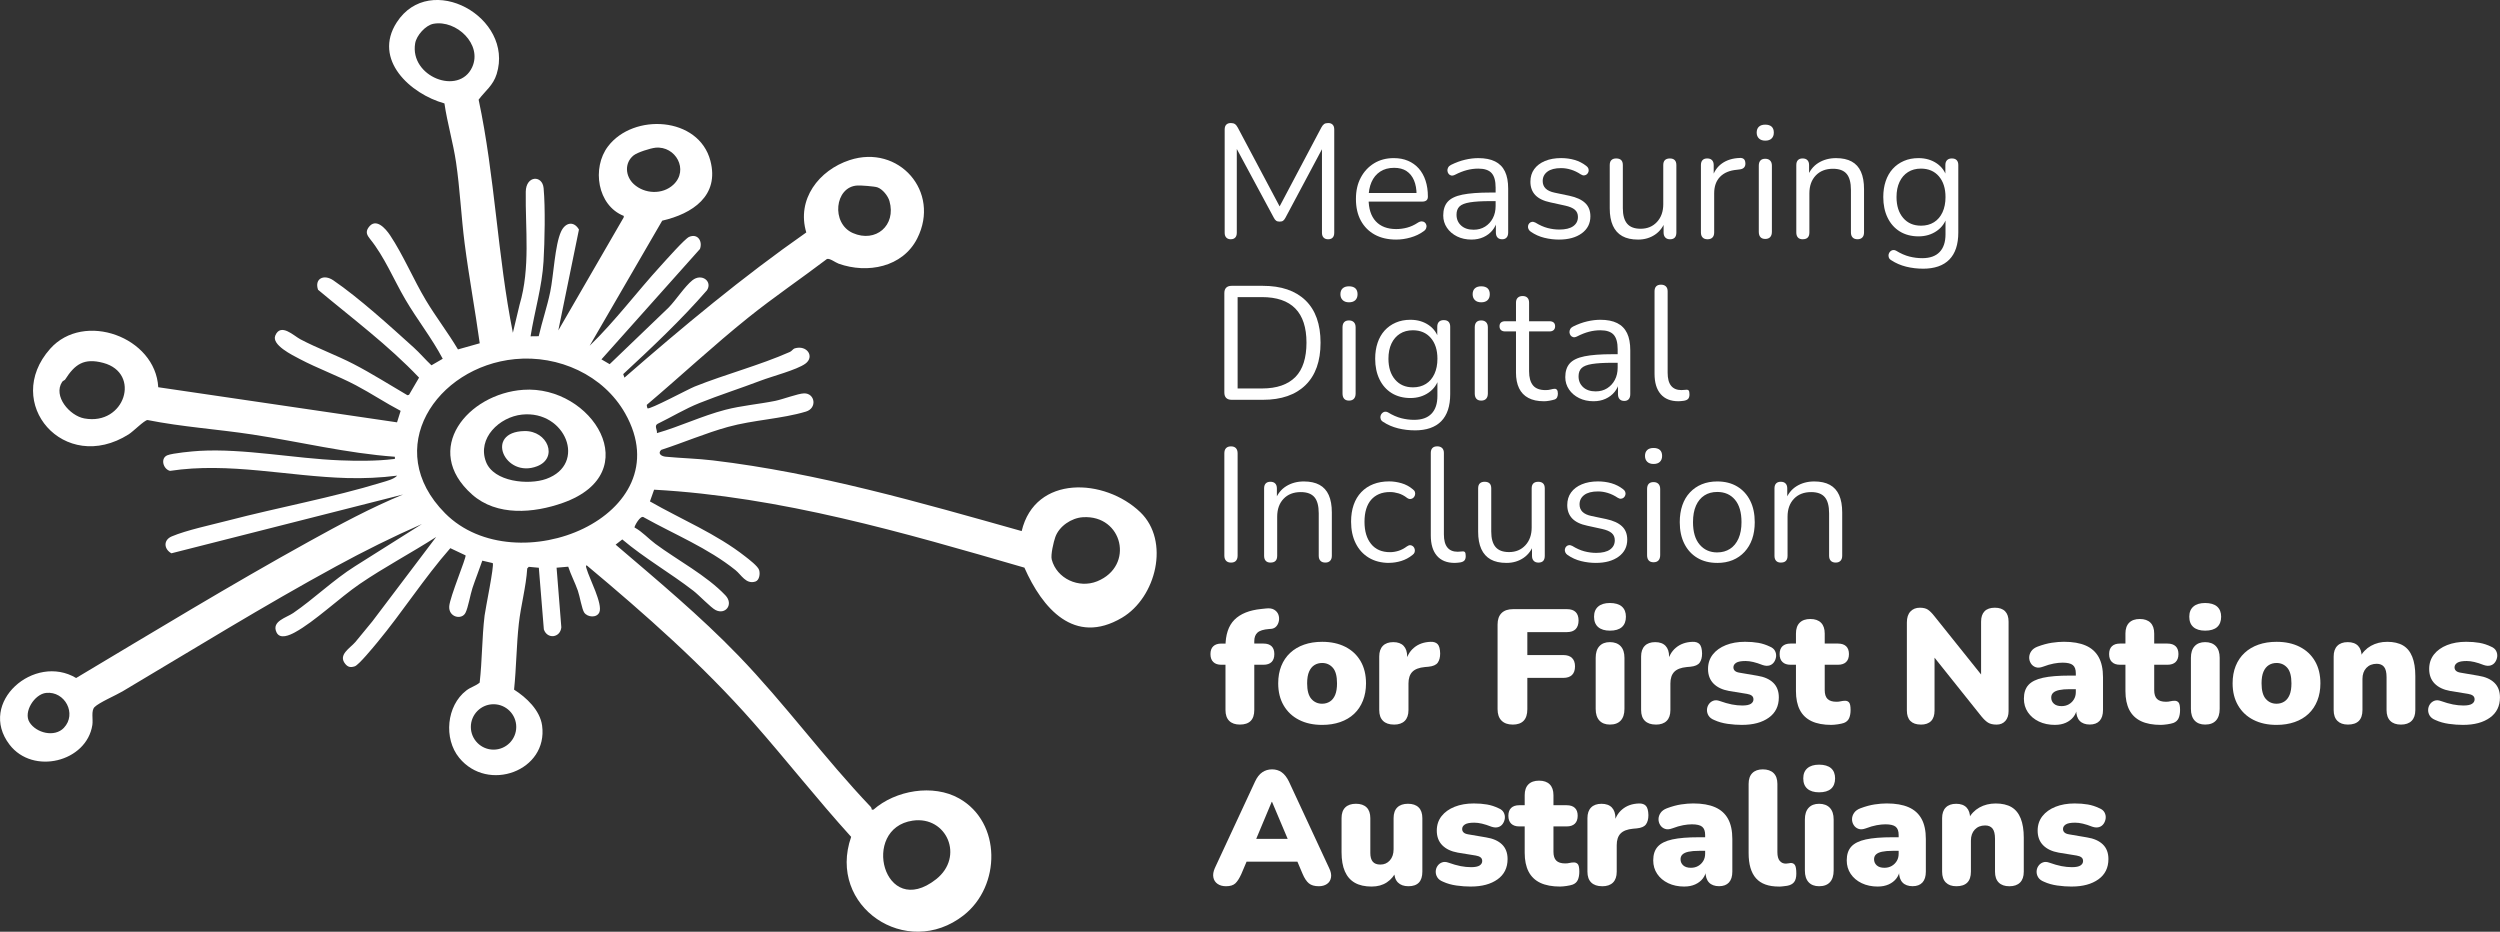 <?xml version="1.0" encoding="UTF-8"?>
<svg id="Layer_2" data-name="Layer 2" xmlns="http://www.w3.org/2000/svg" viewBox="0 0 1364.26 508.45">
  <rect x="0" y="0" width="1364.26" height="508.45" fill="#333333" stroke="none"/>
  <defs>
    <style>
      .cls-1 {
        fill: #fff;
      }
    </style>
  </defs>
  <g>
    <path class="cls-1" d="M671.66,130.57c-1.06,0-1.88-.31-2.47-.93-.59-.62-.88-1.48-.88-2.6v-56.37c0-1.18.29-2.06.88-2.65.59-.59,1.41-.88,2.47-.88.94,0,1.69.19,2.25.57.56.38,1.07,1.02,1.54,1.9l24.17,45.52h-2.65l24.08-45.52c.47-.88.97-1.51,1.5-1.9.53-.38,1.29-.57,2.29-.57s1.79.29,2.38.88c.59.59.88,1.47.88,2.65v56.37c0,1.12-.28,1.99-.84,2.6-.56.62-1.4.93-2.51.93-1.06,0-1.88-.31-2.47-.93-.59-.62-.88-1.48-.88-2.6v-49.58h2.12l-22.05,41.37c-.41.76-.84,1.31-1.28,1.63-.44.32-1.07.48-1.9.48s-1.47-.18-1.94-.53c-.47-.35-.88-.88-1.23-1.59l-22.32-41.46h2.12v49.67c0,1.12-.28,1.99-.84,2.6-.56.62-1.37.93-2.43.93Z"/>
    <path class="cls-1" d="M761.91,130.74c-4.53,0-8.42-.9-11.69-2.69-3.26-1.79-5.79-4.34-7.59-7.63-1.79-3.29-2.69-7.23-2.69-11.82s.88-8.37,2.65-11.69c1.76-3.32,4.19-5.92,7.28-7.81,3.09-1.88,6.66-2.82,10.72-2.82,2.88,0,5.47.48,7.76,1.46,2.29.97,4.25,2.37,5.87,4.19,1.62,1.83,2.85,4.03,3.71,6.62.85,2.59,1.28,5.5,1.28,8.73,0,.94-.26,1.63-.79,2.07-.53.44-1.29.66-2.29.66h-30.7v-4.68h29.02l-1.41,1.15c0-3.18-.47-5.87-1.41-8.07-.94-2.21-2.31-3.89-4.1-5.07-1.79-1.18-4.04-1.76-6.75-1.76-3,0-5.54.69-7.63,2.07-2.09,1.38-3.66,3.29-4.72,5.73s-1.59,5.28-1.59,8.51v.53c0,5.41,1.31,9.53,3.93,12.35,2.62,2.82,6.34,4.23,11.16,4.23,2,0,3.98-.26,5.96-.79,1.97-.53,3.9-1.41,5.78-2.65.82-.53,1.57-.78,2.25-.75.67.03,1.22.24,1.63.62.41.38.69.85.84,1.41.15.56.09,1.16-.18,1.81-.26.65-.78,1.21-1.54,1.68-1.94,1.41-4.23,2.5-6.88,3.26-2.65.76-5.26,1.15-7.85,1.15Z"/>
    <path class="cls-1" d="M803.02,130.74c-2.94,0-5.57-.57-7.9-1.72-2.32-1.15-4.16-2.72-5.51-4.72-1.35-2-2.03-4.23-2.03-6.7,0-3.18.81-5.68,2.43-7.5,1.62-1.82,4.29-3.12,8.03-3.88,3.73-.76,8.84-1.15,15.31-1.15h3.97v4.68h-3.88c-4.76,0-8.51.22-11.25.66-2.73.44-4.65,1.19-5.73,2.25-1.09,1.06-1.63,2.56-1.63,4.5,0,2.41.84,4.38,2.51,5.91,1.68,1.53,3.95,2.29,6.84,2.29,2.35,0,4.42-.56,6.22-1.68,1.79-1.12,3.21-2.65,4.23-4.59,1.03-1.94,1.54-4.17,1.54-6.7v-10.06c0-3.65-.74-6.28-2.21-7.9-1.47-1.62-3.88-2.42-7.23-2.42-2.06,0-4.12.26-6.18.79-2.06.53-4.23,1.38-6.53,2.56-.82.41-1.53.55-2.12.4-.59-.15-1.06-.46-1.41-.93-.35-.47-.56-1.02-.62-1.63-.06-.62.07-1.22.4-1.81.32-.59.84-1.06,1.54-1.41,2.59-1.29,5.15-2.23,7.67-2.82,2.53-.59,4.94-.88,7.23-.88,3.71,0,6.76.6,9.17,1.81,2.41,1.21,4.21,3.03,5.38,5.47,1.18,2.44,1.76,5.57,1.76,9.39v23.91c0,1.18-.28,2.09-.84,2.73-.56.65-1.37.97-2.43.97-1.12,0-1.97-.32-2.56-.97-.59-.65-.88-1.56-.88-2.73v-6.88h.79c-.47,2.24-1.37,4.15-2.69,5.73-1.32,1.59-2.95,2.82-4.9,3.7-1.94.88-4.12,1.32-6.53,1.32Z"/>
    <path class="cls-1" d="M850.75,130.74c-2.65,0-5.31-.32-7.98-.97-2.68-.65-5.16-1.76-7.45-3.35-.59-.41-1-.9-1.24-1.46-.24-.56-.31-1.12-.22-1.68.09-.56.32-1.04.71-1.46.38-.41.85-.66,1.41-.75.56-.09,1.19.04,1.9.4,2.29,1.41,4.51,2.4,6.66,2.96,2.15.56,4.28.84,6.4.84,3.35,0,5.88-.62,7.59-1.85,1.71-1.23,2.56-2.91,2.56-5.03,0-1.65-.56-2.96-1.68-3.93-1.12-.97-2.88-1.72-5.29-2.25l-8.03-1.76c-3.7-.76-6.45-2.09-8.25-3.97-1.79-1.88-2.69-4.32-2.69-7.32,0-2.65.69-4.92,2.07-6.84,1.38-1.91,3.34-3.4,5.87-4.46,2.53-1.06,5.47-1.59,8.82-1.59,2.59,0,5.04.34,7.37,1.01,2.32.68,4.43,1.75,6.31,3.22.59.41.98.9,1.19,1.46.21.56.24,1.12.09,1.68-.15.56-.43,1.03-.84,1.41-.41.38-.91.6-1.5.66-.59.06-1.21-.12-1.85-.53-1.76-1.18-3.56-2.04-5.38-2.6-1.82-.56-3.62-.84-5.38-.84-3.29,0-5.79.65-7.5,1.94-1.71,1.29-2.56,3-2.56,5.12,0,1.65.53,3,1.59,4.06,1.06,1.06,2.7,1.82,4.94,2.29l8.03,1.68c3.82.82,6.69,2.13,8.6,3.93,1.91,1.79,2.87,4.22,2.87,7.28,0,3.88-1.56,6.97-4.68,9.26-3.12,2.29-7.27,3.44-12.44,3.44Z"/>
    <path class="cls-1" d="M893.88,130.74c-3.47,0-6.34-.63-8.6-1.9-2.27-1.27-3.97-3.16-5.12-5.69-1.15-2.53-1.72-5.68-1.72-9.44v-23.64c0-1.23.31-2.14.93-2.73.62-.59,1.48-.88,2.6-.88,1.18,0,2.07.29,2.69.88.62.59.93,1.5.93,2.73v23.56c0,3.76.78,6.57,2.34,8.42,1.56,1.85,4.01,2.78,7.37,2.78,3.65,0,6.62-1.23,8.91-3.7,2.29-2.47,3.44-5.7,3.44-9.7v-21.35c0-1.23.31-2.14.93-2.73.62-.59,1.51-.88,2.69-.88,1.12,0,1.99.29,2.6.88s.93,1.5.93,2.73v36.79c0,2.47-1.15,3.7-3.44,3.7-1.12,0-1.99-.32-2.6-.97-.62-.65-.93-1.56-.93-2.73v-8.03l1.15,1.23c-1.18,3.47-3.1,6.12-5.78,7.94-2.68,1.82-5.78,2.73-9.31,2.73Z"/>
    <path class="cls-1" d="M931.82,130.57c-1.18,0-2.07-.32-2.69-.97-.62-.65-.93-1.56-.93-2.73v-36.79c0-1.18.29-2.07.88-2.69.59-.62,1.44-.93,2.56-.93s1.99.31,2.6.93c.62.62.93,1.51.93,2.69v7.15h-.88c.94-3.47,2.74-6.15,5.38-8.03,2.65-1.88,5.91-2.88,9.79-3,.88-.06,1.59.13,2.12.57.53.44.82,1.19.88,2.25.06,1-.18,1.79-.71,2.38-.53.59-1.35.94-2.47,1.06l-1.41.18c-4,.35-7.07,1.63-9.22,3.84-2.15,2.21-3.22,5.22-3.22,9.04v21.35c0,1.18-.31,2.09-.93,2.73-.62.65-1.51.97-2.69.97Z"/>
    <path class="cls-1" d="M963.31,76.75c-1.47,0-2.62-.4-3.44-1.19-.82-.8-1.24-1.87-1.24-3.22s.41-2.48,1.24-3.22c.82-.74,1.97-1.1,3.44-1.1s2.69.37,3.48,1.1c.79.74,1.19,1.81,1.19,3.22s-.4,2.42-1.19,3.22c-.79.79-1.96,1.19-3.48,1.19ZM963.31,130.39c-1.18,0-2.06-.34-2.65-1.01-.59-.68-.88-1.63-.88-2.87v-36.08c0-1.23.29-2.18.88-2.82.59-.65,1.47-.97,2.65-.97,1.12,0,2,.32,2.65.97.65.65.97,1.59.97,2.82v36.08c0,1.23-.31,2.19-.93,2.87-.62.67-1.51,1.01-2.69,1.01Z"/>
    <path class="cls-1" d="M983.78,130.57c-1.18,0-2.06-.32-2.65-.97-.59-.65-.88-1.56-.88-2.73v-36.79c0-1.18.29-2.07.88-2.69.59-.62,1.44-.93,2.56-.93s1.99.31,2.6.93c.62.62.93,1.51.93,2.69v7.59l-.97-1.06c1.23-3.41,3.25-5.98,6.04-7.72,2.79-1.73,6.01-2.6,9.66-2.6,3.41,0,6.25.62,8.51,1.85,2.26,1.23,3.95,3.1,5.07,5.6,1.12,2.5,1.68,5.66,1.68,9.48v23.64c0,1.18-.31,2.09-.93,2.73-.62.65-1.49.97-2.6.97-1.18,0-2.07-.32-2.69-.97-.62-.65-.93-1.56-.93-2.73v-23.2c0-4-.78-6.93-2.34-8.78-1.56-1.85-4.04-2.78-7.45-2.78-3.94,0-7.07,1.22-9.4,3.66-2.32,2.44-3.48,5.69-3.48,9.75v21.35c0,2.47-1.21,3.7-3.62,3.7Z"/>
    <path class="cls-1" d="M1049.32,146.62c-3.12,0-6.16-.37-9.13-1.1-2.97-.74-5.66-1.9-8.07-3.48-.71-.41-1.16-.91-1.37-1.5-.21-.59-.25-1.16-.13-1.72.12-.56.38-1.06.79-1.5.41-.44.9-.72,1.46-.84.56-.12,1.13-.03,1.72.27,2.59,1.59,5.06,2.67,7.41,3.26,2.35.59,4.68.88,6.97.88,4.18,0,7.34-1.12,9.48-3.35,2.15-2.24,3.22-5.47,3.22-9.7v-9.97h.88c-.88,3.41-2.75,6.12-5.6,8.12-2.85,2-6.19,3-10.01,3s-7.35-.9-10.23-2.69c-2.88-1.79-5.1-4.31-6.66-7.54-1.56-3.23-2.34-6.97-2.34-11.21,0-3.18.44-6.07,1.32-8.69.88-2.62,2.16-4.85,3.84-6.71,1.68-1.85,3.71-3.29,6.09-4.32,2.38-1.03,5.04-1.54,7.98-1.54,3.88,0,7.23.99,10.06,2.95,2.82,1.97,4.64,4.63,5.47,7.99l-.88,1.06v-8.2c0-1.18.31-2.07.93-2.69.62-.62,1.48-.93,2.6-.93,1.18,0,2.06.31,2.65.93.59.62.88,1.51.88,2.69v36.79c0,6.53-1.63,11.45-4.9,14.78-3.26,3.32-8.07,4.98-14.42,4.98ZM1048.26,123.16c2.76,0,5.15-.63,7.15-1.9,2-1.27,3.54-3.07,4.63-5.43,1.09-2.35,1.63-5.12,1.63-8.29,0-4.76-1.21-8.54-3.62-11.34-2.41-2.79-5.68-4.19-9.79-4.19-2.7,0-5.06.63-7.06,1.9-2,1.27-3.54,3.06-4.63,5.38-1.09,2.32-1.63,5.07-1.63,8.25,0,4.77,1.21,8.56,3.62,11.38,2.41,2.82,5.65,4.23,9.7,4.23Z"/>
    <path class="cls-1" d="M672.1,218.17c-1.29,0-2.28-.34-2.96-1.01-.68-.68-1.01-1.66-1.01-2.96v-54.25c0-1.29.34-2.28,1.01-2.96.68-.67,1.66-1.01,2.96-1.01h17.03c10.06,0,17.82,2.65,23.29,7.94,5.47,5.29,8.21,13,8.21,23.11,0,5.06-.69,9.51-2.07,13.37-1.38,3.85-3.43,7.1-6.13,9.75-2.7,2.65-6,4.65-9.88,6-3.88,1.35-8.35,2.03-13.41,2.03h-17.03ZM675.37,211.99h13.23c4.12,0,7.69-.53,10.72-1.59,3.03-1.06,5.56-2.62,7.59-4.68,2.03-2.06,3.54-4.66,4.54-7.81,1-3.15,1.5-6.78,1.5-10.9,0-8.29-2.03-14.51-6.09-18.66-4.06-4.15-10.15-6.22-18.26-6.22h-13.23v49.84Z"/>
    <path class="cls-1" d="M736.15,164.97c-1.47,0-2.62-.4-3.44-1.19-.82-.8-1.24-1.87-1.24-3.22s.41-2.48,1.24-3.22c.82-.74,1.97-1.1,3.44-1.1s2.69.37,3.48,1.1c.79.74,1.19,1.81,1.19,3.22s-.4,2.42-1.19,3.22c-.79.79-1.96,1.19-3.48,1.19ZM736.15,218.61c-1.18,0-2.06-.34-2.65-1.01-.59-.68-.88-1.63-.88-2.87v-36.08c0-1.23.29-2.18.88-2.82.59-.65,1.47-.97,2.65-.97,1.12,0,2,.32,2.65.97.65.65.97,1.59.97,2.82v36.08c0,1.23-.31,2.19-.93,2.87-.62.67-1.51,1.01-2.69,1.01Z"/>
    <path class="cls-1" d="M772.05,234.84c-3.12,0-6.16-.37-9.13-1.1-2.97-.74-5.66-1.9-8.07-3.48-.71-.41-1.16-.91-1.37-1.5-.21-.59-.25-1.16-.13-1.72.12-.56.38-1.06.79-1.5.41-.44.9-.72,1.46-.84.56-.12,1.13-.03,1.72.27,2.59,1.59,5.06,2.67,7.41,3.26,2.35.59,4.68.88,6.97.88,4.18,0,7.34-1.12,9.48-3.35,2.15-2.24,3.22-5.47,3.22-9.7v-9.97h.88c-.88,3.41-2.75,6.12-5.6,8.12-2.85,2-6.19,3-10.01,3s-7.35-.9-10.23-2.69c-2.88-1.79-5.1-4.31-6.66-7.54-1.56-3.23-2.34-6.97-2.34-11.21,0-3.18.44-6.07,1.32-8.69.88-2.62,2.16-4.85,3.84-6.71,1.68-1.85,3.71-3.29,6.09-4.32,2.38-1.03,5.04-1.54,7.98-1.54,3.88,0,7.23.99,10.06,2.95,2.82,1.97,4.64,4.63,5.47,7.99l-.88,1.06v-8.2c0-1.18.31-2.07.93-2.69s1.48-.93,2.6-.93c1.18,0,2.06.31,2.65.93.59.62.88,1.51.88,2.69v36.79c0,6.53-1.63,11.45-4.9,14.78-3.26,3.32-8.07,4.98-14.42,4.98ZM771,211.38c2.76,0,5.14-.63,7.15-1.9,2-1.27,3.54-3.07,4.63-5.43,1.09-2.35,1.63-5.12,1.63-8.29,0-4.76-1.21-8.54-3.62-11.34-2.41-2.79-5.68-4.19-9.79-4.19-2.71,0-5.06.63-7.06,1.9-2,1.27-3.54,3.06-4.63,5.38-1.09,2.32-1.63,5.07-1.63,8.25,0,4.77,1.21,8.56,3.62,11.38,2.41,2.82,5.65,4.23,9.7,4.23Z"/>
    <path class="cls-1" d="M808.31,164.97c-1.47,0-2.62-.4-3.44-1.19-.82-.8-1.24-1.87-1.24-3.22s.41-2.48,1.24-3.22c.82-.74,1.97-1.1,3.44-1.1s2.69.37,3.48,1.1c.79.74,1.19,1.81,1.19,3.22s-.4,2.42-1.19,3.22c-.79.79-1.96,1.19-3.48,1.19ZM808.31,218.61c-1.18,0-2.06-.34-2.65-1.01-.59-.68-.88-1.63-.88-2.87v-36.08c0-1.23.29-2.18.88-2.82.59-.65,1.47-.97,2.65-.97,1.12,0,2,.32,2.65.97.65.65.97,1.59.97,2.82v36.08c0,1.23-.31,2.19-.93,2.87-.62.67-1.51,1.01-2.69,1.01Z"/>
    <path class="cls-1" d="M842.45,218.96c-3.35,0-6.16-.6-8.42-1.81-2.27-1.2-3.96-2.97-5.07-5.29-1.12-2.32-1.68-5.16-1.68-8.51v-22.49h-5.91c-1,0-1.76-.25-2.29-.75-.53-.5-.79-1.19-.79-2.07s.26-1.56.79-2.03c.53-.47,1.29-.71,2.29-.71h5.91v-10.14c0-1.18.32-2.07.97-2.69.65-.62,1.53-.93,2.65-.93s1.99.31,2.6.93c.62.62.93,1.51.93,2.69v10.14h11.12c1,0,1.76.24,2.29.71.53.47.79,1.15.79,2.03s-.26,1.57-.79,2.07c-.53.5-1.29.75-2.29.75h-11.12v21.79c0,3.35.71,5.9,2.12,7.63,1.41,1.74,3.71,2.6,6.88,2.6,1.12,0,2.07-.12,2.87-.35.8-.23,1.46-.35,1.99-.35.53-.06.97.12,1.32.53.35.41.53,1.12.53,2.12,0,.71-.13,1.35-.4,1.94-.26.59-.72,1-1.37,1.23-.71.23-1.63.45-2.78.66s-2.19.31-3.13.31Z"/>
    <path class="cls-1" d="M869.62,218.96c-2.94,0-5.57-.57-7.9-1.72-2.32-1.15-4.16-2.72-5.51-4.72-1.35-2-2.03-4.23-2.03-6.7,0-3.18.81-5.68,2.43-7.5,1.62-1.82,4.29-3.12,8.03-3.88,3.73-.76,8.83-1.15,15.31-1.15h3.97v4.68h-3.88c-4.76,0-8.51.22-11.25.66-2.73.44-4.65,1.19-5.73,2.25-1.09,1.06-1.63,2.56-1.63,4.5,0,2.41.84,4.38,2.51,5.91,1.68,1.53,3.96,2.29,6.84,2.29,2.35,0,4.43-.56,6.22-1.68,1.79-1.12,3.2-2.65,4.23-4.59,1.03-1.94,1.54-4.17,1.54-6.7v-10.06c0-3.65-.74-6.28-2.2-7.9-1.47-1.62-3.88-2.42-7.23-2.42-2.06,0-4.12.26-6.18.79s-4.23,1.38-6.53,2.56c-.82.41-1.53.55-2.12.4-.59-.15-1.06-.46-1.41-.93-.35-.47-.56-1.02-.62-1.63-.06-.62.07-1.22.4-1.81.32-.59.84-1.06,1.54-1.41,2.59-1.29,5.15-2.23,7.68-2.82,2.53-.59,4.94-.88,7.23-.88,3.7,0,6.76.6,9.18,1.81,2.41,1.21,4.2,3.03,5.38,5.47,1.18,2.44,1.76,5.57,1.76,9.39v23.91c0,1.18-.28,2.09-.84,2.73-.56.65-1.37.97-2.43.97-1.12,0-1.97-.32-2.56-.97-.59-.65-.88-1.56-.88-2.73v-6.88h.79c-.47,2.24-1.37,4.15-2.69,5.73-1.32,1.59-2.96,2.82-4.9,3.7-1.94.88-4.12,1.32-6.53,1.32Z"/>
    <path class="cls-1" d="M915.94,218.96c-4.23,0-7.47-1.29-9.7-3.88-2.24-2.59-3.35-6.29-3.35-11.12v-44.99c0-1.18.29-2.07.88-2.69.59-.62,1.47-.93,2.65-.93,1.12,0,2,.31,2.65.93.65.62.97,1.51.97,2.69v44.46c0,3.18.63,5.54,1.9,7.1,1.26,1.56,3.13,2.34,5.6,2.34.53,0,1-.03,1.41-.09.41-.06.82-.09,1.23-.09.65-.06,1.1.09,1.37.44.26.35.4,1.06.4,2.12s-.24,1.85-.71,2.38c-.47.53-1.24.88-2.29,1.06-.47.06-.97.12-1.5.18-.53.06-1.03.09-1.5.09Z"/>
    <path class="cls-1" d="M671.75,307.01c-1.18,0-2.07-.34-2.69-1.01-.62-.68-.93-1.6-.93-2.78v-55.84c0-1.23.31-2.18.93-2.82.62-.65,1.51-.97,2.69-.97s2.07.32,2.69.97c.62.65.93,1.59.93,2.82v55.84c0,1.18-.3,2.1-.88,2.78-.59.67-1.5,1.01-2.74,1.01Z"/>
    <path class="cls-1" d="M693.36,307.01c-1.18,0-2.06-.32-2.65-.97-.59-.65-.88-1.56-.88-2.73v-36.79c0-1.18.29-2.07.88-2.69.59-.62,1.44-.93,2.56-.93s1.99.31,2.6.93.93,1.51.93,2.69v7.59l-.97-1.06c1.23-3.41,3.25-5.98,6.04-7.72,2.79-1.73,6.01-2.6,9.66-2.6,3.41,0,6.25.62,8.51,1.85,2.26,1.23,3.96,3.1,5.07,5.6,1.12,2.5,1.68,5.66,1.68,9.48v23.64c0,1.18-.31,2.09-.93,2.73-.62.65-1.49.97-2.6.97-1.18,0-2.07-.32-2.69-.97-.62-.65-.93-1.56-.93-2.73v-23.2c0-4-.78-6.93-2.34-8.78-1.56-1.85-4.05-2.78-7.46-2.78-3.94,0-7.07,1.22-9.39,3.66-2.32,2.44-3.48,5.69-3.48,9.75v21.35c0,2.47-1.21,3.7-3.62,3.7Z"/>
    <path class="cls-1" d="M758.11,307.18c-4.29,0-8-.94-11.12-2.82-3.12-1.88-5.51-4.51-7.19-7.9-1.68-3.38-2.51-7.31-2.51-11.78,0-3.41.47-6.47,1.41-9.18.94-2.7,2.32-5.01,4.15-6.93,1.82-1.91,4.01-3.37,6.57-4.37,2.56-1,5.45-1.5,8.69-1.5,2.12,0,4.32.32,6.62.97,2.29.65,4.38,1.76,6.26,3.35.59.41.97.91,1.15,1.5.18.59.18,1.16,0,1.72-.18.56-.47,1.03-.88,1.41-.41.38-.93.6-1.54.66-.62.06-1.25-.15-1.9-.62-1.53-1.18-3.09-2-4.68-2.47-1.59-.47-3.12-.71-4.59-.71-2.29,0-4.29.37-6,1.1-1.71.74-3.15,1.78-4.32,3.13-1.18,1.35-2.07,3.03-2.69,5.03-.62,2-.93,4.32-.93,6.97,0,5.12,1.2,9.16,3.62,12.13,2.41,2.97,5.85,4.45,10.32,4.45,1.47,0,2.98-.23,4.54-.71,1.56-.47,3.13-1.29,4.72-2.47.65-.47,1.26-.67,1.85-.62.59.06,1.09.28,1.5.66.41.38.69.87.84,1.46.15.59.13,1.16-.04,1.72-.18.56-.56,1.04-1.15,1.46-1.88,1.53-3.94,2.63-6.18,3.31-2.23.67-4.41,1.01-6.53,1.01Z"/>
    <path class="cls-1" d="M793.84,307.18c-4.23,0-7.47-1.29-9.7-3.88-2.24-2.59-3.35-6.29-3.35-11.12v-44.99c0-1.18.29-2.07.88-2.69.59-.62,1.47-.93,2.65-.93,1.12,0,2,.31,2.65.93.65.62.97,1.51.97,2.69v44.46c0,3.18.63,5.54,1.9,7.1,1.26,1.56,3.13,2.34,5.6,2.34.53,0,1-.03,1.41-.09.41-.06.82-.09,1.23-.09.65-.06,1.1.09,1.37.44.26.35.4,1.06.4,2.12s-.24,1.85-.71,2.38c-.47.53-1.24.88-2.29,1.06-.47.06-.97.12-1.5.18-.53.06-1.03.09-1.5.09Z"/>
    <path class="cls-1" d="M822.07,307.18c-3.47,0-6.34-.63-8.6-1.9-2.27-1.27-3.97-3.16-5.12-5.69-1.15-2.53-1.72-5.68-1.72-9.44v-23.64c0-1.23.31-2.14.93-2.73s1.48-.88,2.6-.88c1.18,0,2.07.29,2.69.88.62.59.93,1.5.93,2.73v23.56c0,3.76.78,6.57,2.34,8.42,1.56,1.85,4.01,2.78,7.37,2.78,3.65,0,6.62-1.23,8.91-3.7s3.44-5.7,3.44-9.7v-21.35c0-1.23.31-2.14.93-2.73s1.51-.88,2.69-.88c1.12,0,1.98.29,2.6.88.62.59.93,1.5.93,2.73v36.79c0,2.47-1.15,3.7-3.44,3.7-1.12,0-1.99-.32-2.6-.97-.62-.65-.93-1.56-.93-2.73v-8.03l1.15,1.23c-1.18,3.47-3.1,6.12-5.78,7.94-2.68,1.82-5.78,2.73-9.31,2.73Z"/>
    <path class="cls-1" d="M870.86,307.18c-2.65,0-5.31-.32-7.98-.97-2.68-.65-5.16-1.76-7.45-3.35-.59-.41-1-.9-1.24-1.46-.24-.56-.31-1.12-.22-1.68.09-.56.32-1.04.71-1.46.38-.41.85-.66,1.41-.75.56-.09,1.19.04,1.9.4,2.29,1.41,4.51,2.4,6.66,2.96,2.15.56,4.28.84,6.4.84,3.35,0,5.88-.62,7.59-1.85,1.71-1.23,2.56-2.91,2.56-5.03,0-1.65-.56-2.96-1.68-3.93-1.12-.97-2.88-1.72-5.29-2.25l-8.03-1.76c-3.7-.76-6.45-2.09-8.25-3.97-1.79-1.88-2.69-4.32-2.69-7.32,0-2.65.69-4.92,2.07-6.84,1.38-1.91,3.34-3.4,5.87-4.46,2.53-1.06,5.47-1.59,8.82-1.59,2.59,0,5.04.34,7.37,1.01,2.32.68,4.43,1.75,6.31,3.22.59.41.98.9,1.19,1.46.21.56.24,1.12.09,1.68-.15.56-.43,1.03-.84,1.41-.41.38-.91.6-1.5.66-.59.06-1.21-.12-1.85-.53-1.76-1.18-3.56-2.04-5.38-2.6-1.82-.56-3.62-.84-5.38-.84-3.29,0-5.79.65-7.5,1.94-1.71,1.29-2.56,3-2.56,5.12,0,1.65.53,3,1.59,4.06,1.06,1.06,2.7,1.82,4.94,2.29l8.03,1.68c3.82.82,6.69,2.13,8.6,3.93,1.91,1.79,2.87,4.22,2.87,7.28,0,3.88-1.56,6.97-4.68,9.26-3.12,2.29-7.27,3.44-12.44,3.44Z"/>
    <path class="cls-1" d="M902.35,253.19c-1.47,0-2.62-.4-3.44-1.19-.82-.8-1.23-1.87-1.23-3.22s.41-2.48,1.23-3.22c.82-.74,1.97-1.1,3.44-1.1s2.69.37,3.48,1.1,1.19,1.81,1.19,3.22-.4,2.42-1.19,3.22c-.79.79-1.96,1.19-3.48,1.19ZM902.35,306.83c-1.18,0-2.06-.34-2.65-1.01-.59-.68-.88-1.63-.88-2.87v-36.08c0-1.23.29-2.18.88-2.82.59-.65,1.47-.97,2.65-.97,1.12,0,2,.32,2.65.97.65.65.97,1.59.97,2.82v36.08c0,1.23-.31,2.19-.93,2.87-.62.67-1.51,1.01-2.69,1.01Z"/>
    <path class="cls-1" d="M937.11,307.18c-4.18,0-7.79-.91-10.85-2.73-3.06-1.82-5.43-4.4-7.1-7.72-1.68-3.32-2.51-7.25-2.51-11.78,0-3.41.47-6.48,1.41-9.22.94-2.74,2.32-5.07,4.15-7.01,1.82-1.94,3.98-3.42,6.48-4.45,2.5-1.03,5.31-1.54,8.42-1.54,4.18,0,7.79.91,10.85,2.73,3.06,1.83,5.43,4.4,7.1,7.72,1.68,3.32,2.51,7.25,2.51,11.78,0,3.41-.47,6.47-1.41,9.18-.94,2.7-2.32,5.04-4.15,7.01-1.82,1.97-3.98,3.47-6.48,4.5-2.5,1.03-5.31,1.54-8.42,1.54ZM937.11,301.45c2.65,0,4.97-.65,6.97-1.94,2-1.29,3.54-3.18,4.63-5.65,1.09-2.47,1.63-5.44,1.63-8.91,0-5.35-1.19-9.44-3.57-12.26-2.38-2.82-5.6-4.23-9.66-4.23-2.71,0-5.04.63-7.01,1.9-1.97,1.27-3.5,3.12-4.59,5.56-1.09,2.44-1.63,5.46-1.63,9.04,0,5.29,1.2,9.37,3.62,12.22,2.41,2.85,5.62,4.28,9.62,4.28Z"/>
    <path class="cls-1" d="M971.87,307.01c-1.18,0-2.06-.32-2.65-.97-.59-.65-.88-1.56-.88-2.73v-36.79c0-1.18.29-2.07.88-2.69.59-.62,1.44-.93,2.56-.93s1.99.31,2.6.93c.62.62.93,1.51.93,2.69v7.59l-.97-1.06c1.23-3.41,3.25-5.98,6.04-7.72,2.79-1.73,6.01-2.6,9.66-2.6,3.41,0,6.25.62,8.51,1.85,2.26,1.23,3.95,3.1,5.07,5.6,1.12,2.5,1.68,5.66,1.68,9.48v23.64c0,1.18-.31,2.09-.93,2.73-.62.65-1.49.97-2.6.97-1.18,0-2.07-.32-2.69-.97-.62-.65-.93-1.56-.93-2.73v-23.2c0-4-.78-6.93-2.34-8.78-1.56-1.85-4.04-2.78-7.45-2.78-3.94,0-7.07,1.22-9.4,3.66-2.32,2.44-3.48,5.69-3.48,9.75v21.35c0,2.47-1.21,3.7-3.62,3.7Z"/>
    <path class="cls-1" d="M676.6,395.4c-2.53,0-4.47-.68-5.82-2.03-1.35-1.35-2.03-3.32-2.03-5.91v-24.7h-2.29c-1.88,0-3.34-.5-4.37-1.5-1.03-1-1.54-2.44-1.54-4.32s.51-3.31,1.54-4.28c1.03-.97,2.48-1.46,4.37-1.46h6.79l-4.5,4.15v-2.47c0-6.53,1.63-11.42,4.9-14.69,3.26-3.26,8.13-5.22,14.6-5.87l2.56-.27c1.88-.23,3.38-.01,4.5.66,1.12.68,1.88,1.56,2.29,2.65.41,1.09.51,2.22.31,3.4-.21,1.18-.66,2.18-1.37,3s-1.65,1.29-2.82,1.41l-1.23.09c-3,.24-5.09.88-6.26,1.94-1.18,1.06-1.76,2.62-1.76,4.68v2.91l-1.94-1.59h6.97c1.94,0,3.41.49,4.41,1.46,1,.97,1.5,2.4,1.5,4.28s-.5,3.32-1.5,4.32-2.47,1.5-4.41,1.5h-5.03v24.7c0,5.29-2.62,7.94-7.85,7.94Z"/>
    <path class="cls-1" d="M721.51,395.58c-4.82,0-9.03-.91-12.61-2.74-3.59-1.82-6.38-4.44-8.38-7.85-2-3.41-3-7.44-3-12.08,0-3.53.56-6.69,1.68-9.48,1.12-2.79,2.73-5.17,4.85-7.15,2.12-1.97,4.64-3.47,7.59-4.5,2.94-1.03,6.23-1.54,9.88-1.54,4.82,0,9.03.91,12.62,2.73,3.59,1.82,6.37,4.43,8.34,7.81,1.97,3.38,2.96,7.43,2.96,12.13,0,3.47-.56,6.62-1.68,9.44s-2.72,5.22-4.81,7.19c-2.09,1.97-4.62,3.47-7.59,4.5-2.97,1.03-6.25,1.54-9.84,1.54ZM721.51,384.02c1.59,0,3-.4,4.23-1.19,1.24-.79,2.19-2,2.87-3.62.67-1.62,1.01-3.72,1.01-6.31,0-3.94-.76-6.78-2.29-8.51-1.53-1.73-3.47-2.6-5.82-2.6-1.59,0-3,.38-4.23,1.15-1.23.77-2.21,1.96-2.91,3.57-.71,1.62-1.06,3.75-1.06,6.4,0,3.88.76,6.7,2.29,8.47,1.53,1.76,3.5,2.65,5.91,2.65Z"/>
    <path class="cls-1" d="M760.67,395.4c-2.59,0-4.57-.68-5.95-2.03-1.38-1.35-2.07-3.32-2.07-5.91v-29.2c0-2.53.66-4.47,1.98-5.82,1.32-1.35,3.22-2.03,5.69-2.03s4.35.68,5.64,2.03c1.29,1.36,1.94,3.3,1.94,5.82v3.62h-.88c.59-3.53,2.1-6.32,4.54-8.38,2.44-2.06,5.48-3.14,9.13-3.26,1.71-.06,2.98.37,3.84,1.28.85.91,1.31,2.6,1.37,5.07,0,2.12-.44,3.79-1.32,5.03-.88,1.23-2.56,1.97-5.03,2.21l-2.03.18c-3.12.3-5.38,1.16-6.79,2.6-1.41,1.44-2.12,3.57-2.12,6.4v14.47c0,2.59-.68,4.56-2.03,5.91-1.35,1.35-3.32,2.03-5.91,2.03Z"/>
    <path class="cls-1" d="M825.43,395.4c-2.59,0-4.6-.72-6.04-2.16-1.44-1.44-2.16-3.51-2.16-6.22v-46.23c0-2.7.72-4.78,2.16-6.22,1.44-1.44,3.54-2.16,6.31-2.16h29.38c2.12,0,3.71.53,4.76,1.59,1.06,1.06,1.59,2.59,1.59,4.59s-.53,3.63-1.59,4.72c-1.06,1.09-2.65,1.63-4.76,1.63h-21.61v12.53h19.67c2.06,0,3.63.53,4.72,1.59,1.09,1.06,1.63,2.59,1.63,4.59s-.54,3.62-1.63,4.68c-1.09,1.06-2.66,1.59-4.72,1.59h-19.67v17.12c0,5.59-2.68,8.38-8.03,8.38Z"/>
    <path class="cls-1" d="M878.53,344.15c-2.76,0-4.9-.65-6.4-1.94-1.5-1.29-2.25-3.18-2.25-5.65s.75-4.26,2.25-5.56c1.5-1.29,3.63-1.94,6.4-1.94s5.06.65,6.53,1.94c1.47,1.3,2.21,3.15,2.21,5.56s-.74,4.35-2.21,5.65-3.65,1.94-6.53,1.94ZM878.53,395.4c-2.47,0-4.38-.74-5.73-2.2-1.35-1.47-2.03-3.59-2.03-6.35v-27.88c0-2.76.67-4.88,2.03-6.35,1.35-1.47,3.26-2.21,5.73-2.21s4.48.74,5.87,2.21c1.38,1.47,2.07,3.59,2.07,6.35v27.88c0,2.76-.68,4.88-2.03,6.35-1.35,1.47-3.32,2.2-5.91,2.2Z"/>
    <path class="cls-1" d="M903.59,395.4c-2.59,0-4.57-.68-5.96-2.03-1.38-1.35-2.07-3.32-2.07-5.91v-29.2c0-2.53.66-4.47,1.99-5.82,1.32-1.35,3.22-2.03,5.69-2.03s4.35.68,5.65,2.03c1.29,1.36,1.94,3.3,1.94,5.82v3.62h-.88c.59-3.53,2.1-6.32,4.54-8.38,2.44-2.06,5.48-3.14,9.13-3.26,1.71-.06,2.98.37,3.84,1.28.85.91,1.31,2.6,1.37,5.07,0,2.12-.44,3.79-1.32,5.03-.88,1.23-2.56,1.97-5.03,2.21l-2.03.18c-3.12.3-5.38,1.16-6.79,2.6-1.41,1.44-2.12,3.57-2.12,6.4v14.47c0,2.59-.68,4.56-2.03,5.91-1.35,1.35-3.32,2.03-5.91,2.03Z"/>
    <path class="cls-1" d="M950.69,395.58c-2.59,0-5.22-.19-7.9-.57-2.68-.38-5.1-1.07-7.28-2.07-1.47-.59-2.51-1.38-3.13-2.38-.62-1-.91-2.06-.88-3.18.03-1.12.35-2.13.97-3.04.62-.91,1.44-1.56,2.47-1.94,1.03-.38,2.19-.34,3.49.13,2.47.88,4.69,1.51,6.66,1.9,1.97.38,3.87.57,5.69.57,2.18,0,3.73-.31,4.68-.93.94-.62,1.41-1.43,1.41-2.42,0-.88-.31-1.56-.93-2.03-.62-.47-1.49-.79-2.6-.97l-9.79-1.59c-3.65-.65-6.47-1.99-8.47-4.02-2-2.03-3-4.69-3-7.98,0-3.06.87-5.69,2.6-7.9,1.73-2.21,4.12-3.91,7.15-5.12,3.03-1.2,6.51-1.81,10.45-1.81,2.65,0,5.06.19,7.23.57,2.18.38,4.29,1.07,6.35,2.07,1.29.53,2.21,1.29,2.74,2.29.53,1,.73,2.04.62,3.13-.12,1.09-.49,2.09-1.1,3-.62.91-1.46,1.53-2.51,1.85-1.06.32-2.29.25-3.71-.22-1.94-.76-3.66-1.32-5.16-1.67-1.5-.35-2.9-.53-4.19-.53-2.41,0-4.12.32-5.12.97-1,.65-1.5,1.47-1.5,2.47,0,.76.26,1.4.79,1.9.53.5,1.35.84,2.47,1.02l9.79,1.67c3.76.59,6.66,1.87,8.69,3.84,2.03,1.97,3.04,4.63,3.04,7.98,0,4.76-1.82,8.46-5.47,11.07-3.65,2.62-8.5,3.93-14.56,3.93Z"/>
    <path class="cls-1" d="M999.48,395.58c-4.41,0-8.04-.68-10.9-2.03-2.85-1.35-4.98-3.4-6.4-6.13-1.41-2.74-2.12-6.16-2.12-10.28v-14.38h-3c-1.88,0-3.34-.5-4.37-1.5-1.03-1-1.54-2.44-1.54-4.32s.52-3.31,1.54-4.28c1.03-.97,2.48-1.46,4.37-1.46h3v-5.47c0-2.59.68-4.56,2.03-5.91,1.35-1.35,3.29-2.03,5.82-2.03s4.47.68,5.82,2.03c1.35,1.35,2.03,3.32,2.03,5.91v5.47h7.23c1.94,0,3.43.49,4.45,1.46,1.03.97,1.54,2.4,1.54,4.28s-.52,3.32-1.54,4.32c-1.03,1-2.51,1.5-4.45,1.5h-7.23v13.85c0,2.18.51,3.78,1.54,4.81,1.03,1.03,2.66,1.54,4.9,1.54.82,0,1.62-.09,2.38-.27.76-.18,1.47-.26,2.12-.26.94-.06,1.71.22,2.29.84.59.62.88,2.02.88,4.19,0,1.76-.27,3.25-.79,4.45-.53,1.21-1.47,2.07-2.82,2.6-.82.29-1.94.54-3.35.75-1.41.2-2.56.31-3.44.31Z"/>
    <path class="cls-1" d="M1048.18,395.4c-2.47,0-4.35-.65-5.65-1.94-1.29-1.29-1.94-3.21-1.94-5.73v-48.08c0-2.59.65-4.57,1.94-5.95,1.29-1.38,3-2.07,5.12-2.07,1.88,0,3.35.35,4.41,1.06,1.06.71,2.23,1.88,3.53,3.53l27.97,34.94h-2.47v-31.94c0-2.47.63-4.35,1.9-5.65,1.26-1.29,3.13-1.94,5.6-1.94s4.34.65,5.6,1.94c1.26,1.29,1.9,3.18,1.9,5.65v48.87c0,2.23-.59,4.01-1.76,5.34-1.18,1.32-2.77,1.99-4.76,1.99s-3.57-.37-4.72-1.1c-1.15-.73-2.37-1.9-3.66-3.49l-27.97-35.02h2.47v31.94c0,2.53-.63,4.44-1.9,5.73-1.27,1.29-3.13,1.94-5.6,1.94Z"/>
    <path class="cls-1" d="M1121.48,395.58c-3.35,0-6.31-.62-8.87-1.85-2.56-1.23-4.56-2.92-6-5.07-1.44-2.15-2.16-4.6-2.16-7.37,0-3.18.82-5.68,2.47-7.5,1.65-1.82,4.29-3.13,7.94-3.93,3.65-.8,8.5-1.19,14.56-1.19h4.85v7.41h-4.85c-2.29,0-4.19.16-5.69.48-1.5.32-2.6.83-3.31,1.5-.71.68-1.06,1.54-1.06,2.6,0,1.35.49,2.47,1.46,3.35.97.88,2.37,1.32,4.19,1.32,1.47,0,2.78-.32,3.93-.97,1.15-.65,2.07-1.54,2.78-2.69.71-1.15,1.06-2.48,1.06-4.01v-10.23c0-2.12-.54-3.62-1.63-4.5-1.09-.88-2.96-1.32-5.6-1.32-1.41,0-3,.16-4.76.48-1.76.32-3.74.9-5.91,1.72-1.59.59-2.94.68-4.06.26-1.12-.41-1.99-1.12-2.6-2.12-.62-1-.91-2.09-.88-3.26.03-1.18.41-2.29,1.15-3.35.73-1.06,1.87-1.88,3.4-2.47,2.82-1.06,5.42-1.76,7.81-2.12,2.38-.35,4.57-.53,6.57-.53,4.82,0,8.81.69,11.95,2.07,3.15,1.38,5.5,3.5,7.06,6.35,1.56,2.85,2.34,6.51,2.34,10.98v17.82c0,2.59-.62,4.56-1.85,5.91-1.23,1.35-3.03,2.03-5.38,2.03s-4.25-.68-5.51-2.03c-1.27-1.35-1.9-3.32-1.9-5.91v-2.29l.53,1.23c-.3,1.88-.97,3.5-2.03,4.85-1.06,1.35-2.44,2.41-4.15,3.18-1.71.76-3.65,1.15-5.82,1.15Z"/>
    <path class="cls-1" d="M1179.27,395.58c-4.41,0-8.04-.68-10.89-2.03-2.85-1.35-4.98-3.4-6.4-6.13-1.41-2.74-2.12-6.16-2.12-10.28v-14.38h-3c-1.88,0-3.34-.5-4.37-1.5s-1.54-2.44-1.54-4.32.52-3.31,1.54-4.28c1.03-.97,2.48-1.46,4.37-1.46h3v-5.47c0-2.59.68-4.56,2.03-5.91,1.35-1.35,3.29-2.03,5.82-2.03s4.47.68,5.82,2.03c1.35,1.35,2.03,3.32,2.03,5.91v5.47h7.23c1.94,0,3.43.49,4.46,1.46,1.03.97,1.54,2.4,1.54,4.28s-.52,3.32-1.54,4.32c-1.03,1-2.51,1.5-4.46,1.5h-7.23v13.85c0,2.18.51,3.78,1.54,4.81,1.03,1.03,2.66,1.54,4.9,1.54.82,0,1.62-.09,2.38-.27.76-.18,1.47-.26,2.12-.26.94-.06,1.71.22,2.29.84.59.62.88,2.02.88,4.19,0,1.76-.26,3.25-.79,4.45-.53,1.21-1.47,2.07-2.82,2.6-.82.29-1.94.54-3.35.75-1.41.2-2.56.31-3.44.31Z"/>
    <path class="cls-1" d="M1203.35,344.15c-2.77,0-4.9-.65-6.4-1.94-1.5-1.29-2.25-3.18-2.25-5.65s.75-4.26,2.25-5.56c1.5-1.29,3.63-1.94,6.4-1.94s5.06.65,6.53,1.94c1.47,1.3,2.21,3.15,2.21,5.56s-.74,4.35-2.21,5.65c-1.47,1.29-3.65,1.94-6.53,1.94ZM1203.35,395.4c-2.47,0-4.38-.74-5.73-2.2-1.35-1.47-2.03-3.59-2.03-6.35v-27.88c0-2.76.67-4.88,2.03-6.35,1.35-1.47,3.26-2.21,5.73-2.21s4.48.74,5.87,2.21c1.38,1.47,2.07,3.59,2.07,6.35v27.88c0,2.76-.68,4.88-2.03,6.35-1.35,1.47-3.32,2.2-5.91,2.2Z"/>
    <path class="cls-1" d="M1242.34,395.58c-4.82,0-9.03-.91-12.62-2.74-3.59-1.82-6.38-4.44-8.38-7.85-2-3.41-3-7.44-3-12.08,0-3.53.56-6.69,1.68-9.48,1.12-2.79,2.73-5.17,4.85-7.15,2.12-1.97,4.65-3.47,7.59-4.5,2.94-1.03,6.23-1.54,9.88-1.54,4.82,0,9.03.91,12.61,2.73,3.59,1.82,6.37,4.43,8.34,7.81,1.97,3.38,2.96,7.43,2.96,12.13,0,3.47-.56,6.62-1.68,9.44-1.12,2.82-2.72,5.22-4.81,7.19-2.09,1.97-4.62,3.47-7.59,4.5-2.97,1.03-6.25,1.54-9.84,1.54ZM1242.34,384.02c1.59,0,3-.4,4.23-1.19,1.23-.79,2.19-2,2.87-3.62.68-1.62,1.01-3.72,1.01-6.31,0-3.94-.76-6.78-2.29-8.51-1.53-1.73-3.47-2.6-5.82-2.6-1.59,0-3,.38-4.23,1.15-1.23.77-2.21,1.96-2.91,3.57-.71,1.62-1.06,3.75-1.06,6.4,0,3.88.76,6.7,2.29,8.47,1.53,1.76,3.5,2.65,5.91,2.65Z"/>
    <path class="cls-1" d="M1281.25,395.4c-2.47,0-4.38-.68-5.73-2.03-1.35-1.35-2.03-3.32-2.03-5.91v-29.2c0-2.53.66-4.47,1.99-5.82,1.32-1.35,3.22-2.03,5.69-2.03s4.35.68,5.65,2.03c1.29,1.36,1.94,3.3,1.94,5.82v4.15l-.97-3.62c1.41-2.76,3.43-4.88,6.04-6.35,2.62-1.47,5.6-2.2,8.95-2.2s6.32.66,8.56,1.98c2.23,1.32,3.91,3.38,5.03,6.18,1.12,2.79,1.68,6.31,1.68,10.54v18.53c0,2.59-.68,4.56-2.03,5.91-1.35,1.35-3.29,2.03-5.82,2.03s-4.47-.68-5.82-2.03c-1.35-1.35-2.03-3.32-2.03-5.91v-17.91c0-2.65-.46-4.53-1.37-5.65-.91-1.12-2.25-1.68-4.01-1.68-2.35,0-4.23.75-5.65,2.25-1.41,1.5-2.12,3.51-2.12,6.04v16.94c0,5.29-2.65,7.94-7.94,7.94Z"/>
    <path class="cls-1" d="M1344.23,395.58c-2.59,0-5.22-.19-7.9-.57-2.68-.38-5.1-1.07-7.28-2.07-1.47-.59-2.51-1.38-3.13-2.38-.62-1-.91-2.06-.88-3.18.03-1.12.35-2.13.97-3.04.62-.91,1.44-1.56,2.47-1.94,1.03-.38,2.19-.34,3.48.13,2.47.88,4.69,1.51,6.66,1.9,1.97.38,3.87.57,5.69.57,2.18,0,3.73-.31,4.68-.93.94-.62,1.41-1.43,1.41-2.42,0-.88-.31-1.56-.93-2.03-.62-.47-1.49-.79-2.6-.97l-9.79-1.59c-3.65-.65-6.47-1.99-8.47-4.02-2-2.03-3-4.69-3-7.98,0-3.06.87-5.69,2.6-7.9,1.73-2.21,4.12-3.91,7.15-5.12,3.03-1.2,6.51-1.81,10.45-1.81,2.65,0,5.06.19,7.23.57,2.18.38,4.29,1.07,6.35,2.07,1.29.53,2.2,1.29,2.73,2.29.53,1,.73,2.04.62,3.13-.12,1.09-.48,2.09-1.1,3-.62.91-1.46,1.53-2.51,1.85-1.06.32-2.29.25-3.71-.22-1.94-.76-3.66-1.32-5.16-1.67-1.5-.35-2.9-.53-4.19-.53-2.41,0-4.12.32-5.12.97-1,.65-1.5,1.47-1.5,2.47,0,.76.26,1.4.79,1.9.53.5,1.35.84,2.47,1.02l9.79,1.67c3.76.59,6.66,1.87,8.69,3.84,2.03,1.97,3.04,4.63,3.04,7.98,0,4.76-1.82,8.46-5.47,11.07-3.65,2.62-8.5,3.93-14.56,3.93Z"/>
    <path class="cls-1" d="M669.02,483.62c-1.82,0-3.35-.43-4.59-1.28-1.23-.85-2-2.03-2.29-3.53-.3-1.5-.03-3.19.79-5.07l21.97-47.28c1.06-2.29,2.37-3.97,3.93-5.03,1.56-1.06,3.34-1.59,5.34-1.59s3.75.53,5.25,1.59c1.5,1.06,2.81,2.74,3.93,5.03l21.97,47.28c.94,1.88,1.28,3.59,1.01,5.12-.27,1.53-1,2.71-2.21,3.53-1.21.82-2.69,1.23-4.45,1.23-2.35,0-4.16-.53-5.43-1.59-1.27-1.06-2.4-2.76-3.4-5.12l-4.76-11.2,6.18,4.5h-36.35l6.26-4.5-4.76,11.2c-1.06,2.35-2.15,4.06-3.26,5.12-1.12,1.06-2.82,1.59-5.12,1.59ZM693.98,437.57l-10.23,24.44-2.47-4.23h25.67l-2.47,4.23-10.32-24.44h-.18Z"/>
    <path class="cls-1" d="M748.59,483.8c-3.76,0-6.85-.69-9.26-2.07-2.41-1.38-4.22-3.46-5.43-6.22-1.21-2.76-1.81-6.26-1.81-10.5v-18.53c0-2.59.68-4.54,2.03-5.87,1.35-1.32,3.29-1.99,5.82-1.99s4.47.66,5.82,1.99c1.35,1.32,2.03,3.28,2.03,5.87v18.97c0,2.12.44,3.7,1.32,4.76.88,1.06,2.26,1.59,4.15,1.59,2.12,0,3.85-.76,5.2-2.29,1.35-1.53,2.03-3.56,2.03-6.09v-16.94c0-2.59.68-4.54,2.03-5.87,1.35-1.32,3.29-1.99,5.82-1.99s4.47.66,5.82,1.99c1.35,1.32,2.03,3.28,2.03,5.87v29.2c0,5.29-2.53,7.94-7.59,7.94-2.47,0-4.38-.68-5.73-2.03-1.35-1.35-2.03-3.32-2.03-5.91v-5.12l1.41,4.32c-1.29,2.88-3.1,5.09-5.43,6.62-2.32,1.53-5.07,2.29-8.25,2.29Z"/>
    <path class="cls-1" d="M802.67,483.8c-2.59,0-5.22-.19-7.9-.57-2.68-.38-5.1-1.07-7.28-2.07-1.47-.59-2.51-1.38-3.13-2.38-.62-1-.91-2.06-.88-3.18.03-1.12.35-2.13.97-3.04.62-.91,1.44-1.56,2.47-1.94,1.03-.38,2.19-.34,3.49.13,2.47.88,4.69,1.51,6.66,1.9,1.97.38,3.87.57,5.69.57,2.18,0,3.73-.31,4.68-.93.94-.62,1.41-1.43,1.41-2.42,0-.88-.31-1.56-.93-2.03-.62-.47-1.49-.79-2.6-.97l-9.79-1.59c-3.65-.65-6.47-1.99-8.47-4.02-2-2.03-3-4.69-3-7.98,0-3.06.87-5.69,2.6-7.9,1.73-2.21,4.12-3.91,7.15-5.12,3.03-1.2,6.51-1.81,10.45-1.81,2.65,0,5.06.19,7.23.57,2.18.38,4.29,1.07,6.35,2.07,1.29.53,2.21,1.29,2.74,2.29.53,1,.73,2.04.62,3.13-.12,1.09-.49,2.09-1.1,3-.62.91-1.46,1.53-2.51,1.85-1.06.32-2.29.25-3.71-.22-1.94-.76-3.66-1.32-5.16-1.67-1.5-.35-2.9-.53-4.19-.53-2.41,0-4.12.32-5.12.97-1,.65-1.5,1.47-1.5,2.47,0,.76.26,1.4.79,1.9.53.5,1.35.84,2.47,1.02l9.79,1.67c3.76.59,6.66,1.87,8.69,3.84,2.03,1.97,3.04,4.63,3.04,7.98,0,4.76-1.82,8.46-5.47,11.07-3.65,2.62-8.5,3.93-14.56,3.93Z"/>
    <path class="cls-1" d="M851.45,483.8c-4.41,0-8.04-.68-10.9-2.03-2.85-1.35-4.98-3.4-6.4-6.13-1.41-2.74-2.12-6.16-2.12-10.28v-14.38h-3c-1.88,0-3.34-.5-4.37-1.5-1.03-1-1.54-2.44-1.54-4.32s.52-3.31,1.54-4.28c1.03-.97,2.48-1.46,4.37-1.46h3v-5.47c0-2.59.68-4.56,2.03-5.91,1.35-1.35,3.29-2.03,5.82-2.03s4.47.68,5.82,2.03c1.35,1.35,2.03,3.32,2.03,5.91v5.47h7.23c1.94,0,3.43.49,4.45,1.46,1.03.97,1.54,2.4,1.54,4.28s-.52,3.32-1.54,4.32c-1.03,1-2.51,1.5-4.45,1.5h-7.23v13.85c0,2.18.51,3.78,1.54,4.81,1.03,1.03,2.66,1.54,4.9,1.54.82,0,1.62-.09,2.38-.27.76-.18,1.47-.26,2.12-.26.94-.06,1.71.22,2.29.84.59.62.88,2.02.88,4.19,0,1.76-.27,3.25-.79,4.45-.53,1.21-1.47,2.07-2.82,2.6-.82.29-1.94.54-3.35.75-1.41.2-2.56.31-3.44.31Z"/>
    <path class="cls-1" d="M874.3,483.62c-2.59,0-4.57-.68-5.96-2.03-1.38-1.35-2.07-3.32-2.07-5.91v-29.2c0-2.53.66-4.47,1.99-5.82,1.32-1.35,3.22-2.03,5.69-2.03s4.35.68,5.65,2.03c1.29,1.36,1.94,3.3,1.94,5.82v3.62h-.88c.59-3.53,2.1-6.32,4.54-8.38,2.44-2.06,5.48-3.14,9.13-3.26,1.71-.06,2.98.37,3.84,1.28.85.91,1.31,2.6,1.37,5.07,0,2.12-.44,3.79-1.32,5.03-.88,1.23-2.56,1.97-5.03,2.21l-2.03.18c-3.12.3-5.38,1.16-6.79,2.6-1.41,1.44-2.12,3.57-2.12,6.4v14.47c0,2.59-.68,4.56-2.03,5.91-1.35,1.35-3.32,2.03-5.91,2.03Z"/>
    <path class="cls-1" d="M919.2,483.8c-3.35,0-6.31-.62-8.87-1.85-2.56-1.23-4.56-2.92-6-5.07-1.44-2.15-2.16-4.6-2.16-7.37,0-3.18.82-5.68,2.47-7.5,1.65-1.82,4.29-3.13,7.94-3.93,3.65-.8,8.5-1.19,14.56-1.19h4.85v7.41h-4.85c-2.29,0-4.19.16-5.69.48-1.5.32-2.6.83-3.31,1.5-.71.68-1.06,1.54-1.06,2.6,0,1.35.48,2.47,1.46,3.35.97.88,2.37,1.32,4.19,1.32,1.47,0,2.78-.32,3.93-.97,1.15-.65,2.07-1.54,2.78-2.69.71-1.15,1.06-2.48,1.06-4.01v-10.23c0-2.12-.54-3.62-1.63-4.5-1.09-.88-2.96-1.32-5.6-1.32-1.41,0-3,.16-4.76.48-1.76.32-3.74.9-5.91,1.72-1.59.59-2.94.68-4.06.26-1.12-.41-1.99-1.12-2.6-2.12-.62-1-.91-2.09-.88-3.26.03-1.18.41-2.29,1.15-3.35.73-1.06,1.87-1.88,3.4-2.47,2.82-1.06,5.43-1.76,7.81-2.12,2.38-.35,4.57-.53,6.57-.53,4.82,0,8.81.69,11.95,2.07,3.14,1.38,5.5,3.5,7.06,6.35,1.56,2.85,2.34,6.51,2.34,10.98v17.82c0,2.59-.62,4.56-1.85,5.91-1.23,1.35-3.03,2.03-5.38,2.03s-4.25-.68-5.51-2.03c-1.27-1.35-1.9-3.32-1.9-5.91v-2.29l.53,1.23c-.29,1.88-.97,3.5-2.03,4.85-1.06,1.35-2.44,2.41-4.15,3.18-1.71.76-3.65,1.15-5.82,1.15Z"/>
    <path class="cls-1" d="M970.72,483.8c-5.65,0-9.81-1.51-12.48-4.54-2.68-3.03-4.01-7.6-4.01-13.72v-37.76c0-2.59.68-4.56,2.03-5.91s3.26-2.03,5.73-2.03,4.48.68,5.87,2.03c1.38,1.35,2.07,3.32,2.07,5.91v37.23c0,2.18.43,3.77,1.28,4.77.85,1,1.95,1.5,3.31,1.5.41,0,.84-.04,1.28-.13.44-.09.93-.16,1.46-.22,1,0,1.75.38,2.25,1.15.5.77.75,2.32.75,4.68,0,2.06-.41,3.6-1.23,4.63-.82,1.03-2.09,1.69-3.79,1.99-.47.06-1.15.15-2.03.26s-1.71.18-2.47.18Z"/>
    <path class="cls-1" d="M992.69,432.37c-2.76,0-4.9-.65-6.39-1.94-1.5-1.29-2.25-3.18-2.25-5.65s.75-4.26,2.25-5.56c1.5-1.29,3.63-1.94,6.39-1.94s5.06.65,6.53,1.94c1.47,1.3,2.2,3.15,2.2,5.56s-.74,4.35-2.2,5.65c-1.47,1.29-3.65,1.94-6.53,1.94ZM992.69,483.62c-2.47,0-4.38-.74-5.73-2.2-1.35-1.47-2.03-3.59-2.03-6.35v-27.88c0-2.76.67-4.88,2.03-6.35,1.35-1.47,3.26-2.21,5.73-2.21s4.48.74,5.87,2.21c1.38,1.47,2.07,3.59,2.07,6.35v27.88c0,2.76-.68,4.88-2.03,6.35-1.35,1.47-3.32,2.2-5.91,2.2Z"/>
    <path class="cls-1" d="M1024.8,483.8c-3.35,0-6.31-.62-8.87-1.85-2.56-1.23-4.56-2.92-6-5.07-1.44-2.15-2.16-4.6-2.16-7.37,0-3.18.82-5.68,2.47-7.5,1.65-1.82,4.29-3.13,7.94-3.93,3.65-.8,8.5-1.19,14.56-1.19h4.85v7.41h-4.85c-2.29,0-4.19.16-5.69.48-1.5.32-2.6.83-3.31,1.5-.71.68-1.06,1.54-1.06,2.6,0,1.35.49,2.47,1.46,3.35.97.88,2.37,1.32,4.19,1.32,1.47,0,2.78-.32,3.93-.97,1.15-.65,2.07-1.54,2.78-2.69.71-1.15,1.06-2.48,1.06-4.01v-10.23c0-2.12-.54-3.62-1.63-4.5-1.09-.88-2.95-1.32-5.6-1.32-1.41,0-3,.16-4.76.48-1.76.32-3.74.9-5.91,1.72-1.59.59-2.94.68-4.06.26-1.12-.41-1.99-1.12-2.6-2.12-.62-1-.91-2.09-.88-3.26.03-1.18.41-2.29,1.15-3.35.73-1.06,1.87-1.88,3.4-2.47,2.82-1.06,5.43-1.76,7.81-2.12,2.38-.35,4.57-.53,6.57-.53,4.82,0,8.81.69,11.95,2.07,3.15,1.38,5.5,3.5,7.06,6.35,1.56,2.85,2.34,6.51,2.34,10.98v17.82c0,2.59-.62,4.56-1.85,5.91-1.23,1.35-3.03,2.03-5.38,2.03s-4.25-.68-5.51-2.03c-1.27-1.35-1.9-3.32-1.9-5.91v-2.29l.53,1.23c-.3,1.88-.97,3.5-2.03,4.85-1.06,1.35-2.44,2.41-4.15,3.18-1.71.76-3.65,1.15-5.82,1.15Z"/>
    <path class="cls-1" d="M1067.58,483.62c-2.47,0-4.38-.68-5.73-2.03-1.35-1.35-2.03-3.32-2.03-5.91v-29.2c0-2.53.66-4.47,1.99-5.82,1.32-1.35,3.22-2.03,5.69-2.03s4.35.68,5.65,2.03c1.29,1.36,1.94,3.3,1.94,5.82v4.15l-.97-3.62c1.41-2.76,3.43-4.88,6.04-6.35,2.62-1.47,5.6-2.2,8.95-2.2s6.32.66,8.56,1.98c2.23,1.32,3.91,3.38,5.03,6.18,1.12,2.79,1.68,6.31,1.68,10.54v18.53c0,2.59-.68,4.56-2.03,5.91-1.35,1.35-3.29,2.03-5.82,2.03s-4.47-.68-5.82-2.03c-1.35-1.35-2.03-3.32-2.03-5.91v-17.91c0-2.65-.46-4.53-1.37-5.65-.91-1.12-2.25-1.68-4.01-1.68-2.35,0-4.23.75-5.65,2.25-1.41,1.5-2.12,3.51-2.12,6.04v16.94c0,5.29-2.65,7.94-7.94,7.94Z"/>
    <path class="cls-1" d="M1130.57,483.8c-2.59,0-5.22-.19-7.9-.57-2.68-.38-5.1-1.07-7.28-2.07-1.47-.59-2.51-1.38-3.13-2.38-.62-1-.91-2.06-.88-3.18.03-1.12.35-2.13.97-3.04.62-.91,1.44-1.56,2.47-1.94,1.03-.38,2.19-.34,3.48.13,2.47.88,4.69,1.51,6.66,1.9,1.97.38,3.87.57,5.69.57,2.18,0,3.73-.31,4.68-.93.94-.62,1.41-1.43,1.41-2.42,0-.88-.31-1.56-.93-2.03-.62-.47-1.49-.79-2.6-.97l-9.79-1.59c-3.65-.65-6.47-1.99-8.47-4.02-2-2.03-3-4.69-3-7.98,0-3.06.87-5.69,2.6-7.9,1.73-2.21,4.12-3.91,7.15-5.12,3.03-1.2,6.51-1.81,10.45-1.81,2.65,0,5.06.19,7.23.57,2.18.38,4.29,1.07,6.35,2.07,1.29.53,2.2,1.29,2.73,2.29.53,1,.73,2.04.62,3.13-.12,1.09-.48,2.09-1.1,3-.62.91-1.46,1.53-2.51,1.85-1.06.32-2.29.25-3.71-.22-1.94-.76-3.66-1.32-5.16-1.67-1.5-.35-2.9-.53-4.19-.53-2.41,0-4.12.32-5.12.97-1,.65-1.5,1.47-1.5,2.47,0,.76.26,1.4.79,1.9.53.5,1.35.84,2.47,1.02l9.79,1.67c3.76.59,6.66,1.87,8.69,3.84s3.04,4.63,3.04,7.98c0,4.76-1.82,8.46-5.47,11.07-3.65,2.62-8.5,3.93-14.56,3.93Z"/>
  </g>
  <g>
    <path class="cls-1" d="M279.88,181.6l3.66-15.33c5.97-20.19,3.08-41.12,3.37-61.65.13-8.89,9.07-9.21,9.74-1.96.99,10.85.6,28.87-.04,39.96-.8,13.84-4.92,27.3-7.08,40.91l4.45-.06c1.86-8.14,4.61-16.1,6.3-24.3,1.83-8.89,2.53-25.47,5.88-32.77,2.3-5.03,6.95-6,9.78-1.14l-11.27,55.05,35.66-61.63.1-.84c-14.49-5.69-17.56-26.23-8.64-37.96,13.91-18.31,49.49-16.29,55.86,7.81,5.06,19.15-9.8,28.96-26.28,32.73l-39.61,68.28c14.03-13.57,25.77-29.41,38.96-43.81,2.54-2.78,12.97-14.59,15.31-15.61,4.68-2.03,7.5,2.29,5.94,6.59l-53.76,60.24,4.48,2.62,32.24-30.95c3.94-4.06,8.77-11.51,12.89-14.81,5.06-4.06,11.11.57,7.99,5.42-14.18,16.29-29.89,31.08-45.72,45.76l.67,1.94c31.95-27.83,64.46-54.94,99.23-79.24-5.4-18.08,6.88-33.96,23.62-39.47,26.81-8.82,49.82,17.18,36.93,42.72-7.96,15.77-27.23,19.36-42.85,13.81-1.78-.63-4.89-3.1-6.42-2.58-14.19,10.78-28.95,20.76-42.86,31.92-18.99,15.23-36.85,31.92-55.42,47.64-.14.33.25,1.88.33,1.94,1.12.87,22.28-10.49,25.79-11.9,16.78-6.72,35.26-11.51,51.97-18.89,1.01-.45,1.68-1.66,2.58-1.93,6.78-2.02,11.05,4.58,5.8,8.37-4.66,3.37-18.18,6.89-24.28,9.21-11.07,4.22-22.52,7.86-33.49,12.25-7.92,3.17-15.17,7.61-22.81,11.33-2.04,1.1-.12,3.26-.39,5.08,12.46-3.57,24.59-9.41,37.22-12.7,8.95-2.33,18.26-3.07,27.31-4.89,4.08-.82,12.51-4.03,15.77-4.1,5.93-.12,7.29,8.04,1.02,9.94-13.1,3.97-28.8,4.56-42.53,8.36-12.22,3.38-24.38,8.6-36.44,12.53-2.07,1.93-.09,3.5,2.47,3.74,8.52.81,17.14.99,25.69,2.01,57.52,6.85,113.07,22.98,168.53,38.57,7.33-30.83,45.36-28.94,64.74-10.3,16.3,15.68,8.68,46.56-10.03,57.6-26,15.35-43.46-5.21-53.22-27.35-66.05-19.15-132.87-38.72-202.08-42.54l-2.27,6.4c17.35,9.93,36.26,17.67,52.07,30.09,1.9,1.49,6.83,5.23,7.5,7.32.66,2.04.19,5.65-2.09,6.35-5.1,1.56-7.59-3.69-10.84-6.3-14.99-12.02-33.21-19.42-49.9-28.73-1.89-1.72-5.42,5.13-5.15,5.5,4.22,2.25,7.48,6.03,11.38,8.92,12,8.9,27.94,17.25,38.23,28.12,4.6,4.86.06,10.83-5.42,7.99-2.53-1.31-9-8.11-12.06-10.48-12.6-9.74-26.72-17.8-38.81-28.04l-3.63,2.85c22.9,19.58,46.04,38.83,67,60.54,25.36,26.26,47.03,56.14,72.15,82.49.39.41.59,1.03.64,1.59l.93-.02c11.99-10.57,32.57-14.12,46.74-6.11,23.23,13.12,22.76,47.81,2.51,63.73-31.16,24.5-74.72-4.78-61.44-42.76-18.42-20.31-35.38-41.95-53.48-62.51-27.63-31.39-58.82-58.86-90.84-85.66-.76.23-.19,1.4-.03,1.96,1.47,5.21,8.87,19.11,6.96,23.63-1.35,3.2-6.41,2.85-8.26.22-1.3-1.85-2.42-8.94-3.49-11.97-1.56-4.42-3.79-8.64-5.26-13.1l-6.35.55,2.59,32.54c-.56,5.77-7.68,6.63-9.54,1.14l-2.74-33.65-5.48-.51-.85.89c-.65,10.21-3.47,20.06-4.59,30.19-1.31,11.88-1.35,24.04-2.59,35.94,6.74,4.27,14.17,11.26,15.3,19.62,3.35,24.73-29.59,36.78-45.26,17.56-8.55-10.48-6.93-28.4,3.89-36.71,2.5-1.92,5.02-2.4,7.29-4.3,1.4-12.11,1.23-24.52,2.69-36.61.44-3.67,5.38-27.52,4.44-28.62l-5.69-1.33c-1.69,5-3.7,9.93-5.37,14.95-1.19,3.6-2.36,10.75-3.83,13.56-2.09,4-9.29,2.37-8.84-3.64.38-5.1,9.29-26.33,8.92-27.74l-8.33-3.94c-14.35,16.33-26.07,34.85-39.94,51.54-1.99,2.4-10.06,12.24-12.19,12.93-2.27.74-3.7.5-5.2-1.31-4.09-4.97,2.6-8.55,5.49-11.92,3.18-3.7,6.14-7.6,9.3-11.31l34.81-46.03c-13.72,8.79-28.22,16.43-41.69,25.62-11,7.51-24.59,20.55-35.41,26.43-2.78,1.51-8.15,3.99-10.03-.03-2.83-6.05,5.35-7.94,9.13-10.53,11.23-7.69,22.01-18.16,33.73-25.53l36.53-23.04c-15.87,6.95-31.56,14.77-46.81,23.07-39.52,21.52-77.95,45.29-116.61,68.26-3.64,2.16-12.78,6.08-15.26,8.57-1.97,1.98-.72,6.7-1.19,9.76-3.11,20.16-32.4,27.46-45.2,10.73-17.66-23.08,13.65-49.94,36.34-36.36,42.14-25.15,84.16-50.74,127.11-74.49,16.7-9.24,33.67-18.38,51.32-25.66l-126.44,32.1c-4.14-2.3-4.48-7.24.18-9.22,8-3.4,21.82-6.34,30.65-8.64,27.67-7.22,56.88-12.5,84.15-20.85,2.63-.81,6.33-1.67,8.24-3.67-9.09,1.16-18.22,1.56-27.4,1.31-32.14-.89-64.35-8.81-96.59-3.91-3.75-.97-5.36-6.88-1.46-8.51,2.82-1.18,13.99-2.21,17.56-2.41,24.37-1.38,51.9,4.19,76.62,5.17,8.98.36,20.18.44,29.02-.68,1.17-.15,1.05.25.96-1.28-26.24-1.9-51.84-8.18-77.73-12.14-19.03-2.9-38.33-4.13-57.23-7.9-1.76.1-7.73,6.2-10.28,7.81-35.21,22.21-69.13-17.15-42.84-46.7,18.4-20.68,57.51-6.38,58.97,20.99l130.31,19.16,1.97-6.27c-8.29-4.34-16.13-9.58-24.41-13.95-10.04-5.29-20.88-9.17-30.72-14.37-3.95-2.09-15.47-7.66-13.26-12.82,3-7,10.02.16,13.68,2.09,9.23,4.88,19.66,8.66,29.01,13.5,10.03,5.19,19.65,11.33,29.4,17.02l.88-.22,5.47-9.38c-16.75-17.65-36.46-32.34-55.12-47.95-2.07-6.04,3.12-8.7,8.35-5.13,13.92,9.49,31.15,25.15,43.87,36.65,3.37,3.05,6.34,6.6,9.67,9.71l6.15-3.57c-5.95-11.31-14.02-21.43-20.45-32.44-6.4-10.96-11.34-23.19-19.23-32.95-1.67-2.07-2.49-3.78-.92-6.1,3.94-5.84,9.34.29,11.9,4.14,7.07,10.62,12.8,24.2,19.44,35.32,5.49,9.19,12.11,17.71,17.57,26.93l11.88-3.35c-2.5-18.16-5.89-36.27-8.23-54.46-1.88-14.63-2.55-29.76-4.69-44.26-1.6-10.8-4.76-21.36-6.34-32.17-18.6-5.18-39.17-23.85-26.05-44.2,18.26-28.31,64.14-2.75,54.56,28.15-1.95,6.29-6.21,9.14-9.85,14,8.94,41.97,10.27,85.12,18.69,127.21ZM236.54,12.98c-4.33.8-9.25,6.37-9.98,10.63-3.1,18.23,23.89,28.76,31.1,13.07,5.71-12.43-8.61-26-21.12-23.7ZM357.68,80.61c-2.7.27-9.87,2.52-11.95,4.21-5.1,4.14-4.5,11.38.13,15.65,5.88,5.42,15.69,5.86,21.62.3,8.57-8.03,1.23-21.27-9.81-20.17ZM467.81,101.24c-12.33.69-14.39,20.65-2.42,25.93,12.44,5.49,23.77-4.11,20-17.43-.8-2.83-3.77-6.58-6.65-7.53-1.68-.55-9.03-1.09-10.94-.98ZM281.02,195.97c-42.93,4.16-73.07,48.96-38.13,84.13,38.76,39.02,129.83,1.37,98.28-54.48-11.88-21.02-36.42-31.96-60.15-29.65ZM35.51,207.17c-.21.33-1.17.58-1.61,1.25-5.05,7.73,4.07,18.44,12.11,19.92,22.18,4.09,31.15-24.75,10.34-30.31-10.56-2.82-15.54.8-20.84,9.14ZM590.89,282.25c-6.2.4-12.89,4.88-15,10.82-.94,2.63-2.61,9.77-1.96,12.25,2.72,10.45,14.79,15.97,24.81,11.89,20.54-8.37,13.95-36.37-7.84-34.96ZM34.86,397.18c7.2-7.59.6-20.13-9.69-19.06-6.35.66-12.57,10.45-9.06,16.04,3.67,5.86,13.67,8.37,18.75,3.03ZM281.72,396.69c0-6.84-5.55-12.39-12.39-12.39s-12.39,5.55-12.39,12.39,5.55,12.39,12.39,12.39,12.39-5.55,12.39-12.39ZM498.09,447.82c-28.72,4.15-15.81,54.4,12.7,32.02,15.65-12.28,5.84-34.7-12.7-32.02Z"/>
    <path class="cls-1" d="M285.54,212.72c37.62-2.62,67.58,45.31,21.73,61.66-15.99,5.7-36.16,7.44-49.63-4.51-27.73-24.58-2.37-55.05,27.91-57.15ZM284.88,226.24c-12.31,1.28-24.58,12.87-19.68,25.76,4.18,11,23.21,12.82,32.89,9.34,22.46-8.07,10.54-37.57-13.21-35.1Z"/>
    <path class="cls-1" d="M286.2,235.23c12.68-.25,18.59,14.66,6.91,19.2-17.62,6.85-29.05-18.77-6.91-19.2Z"/>
  </g>
</svg>